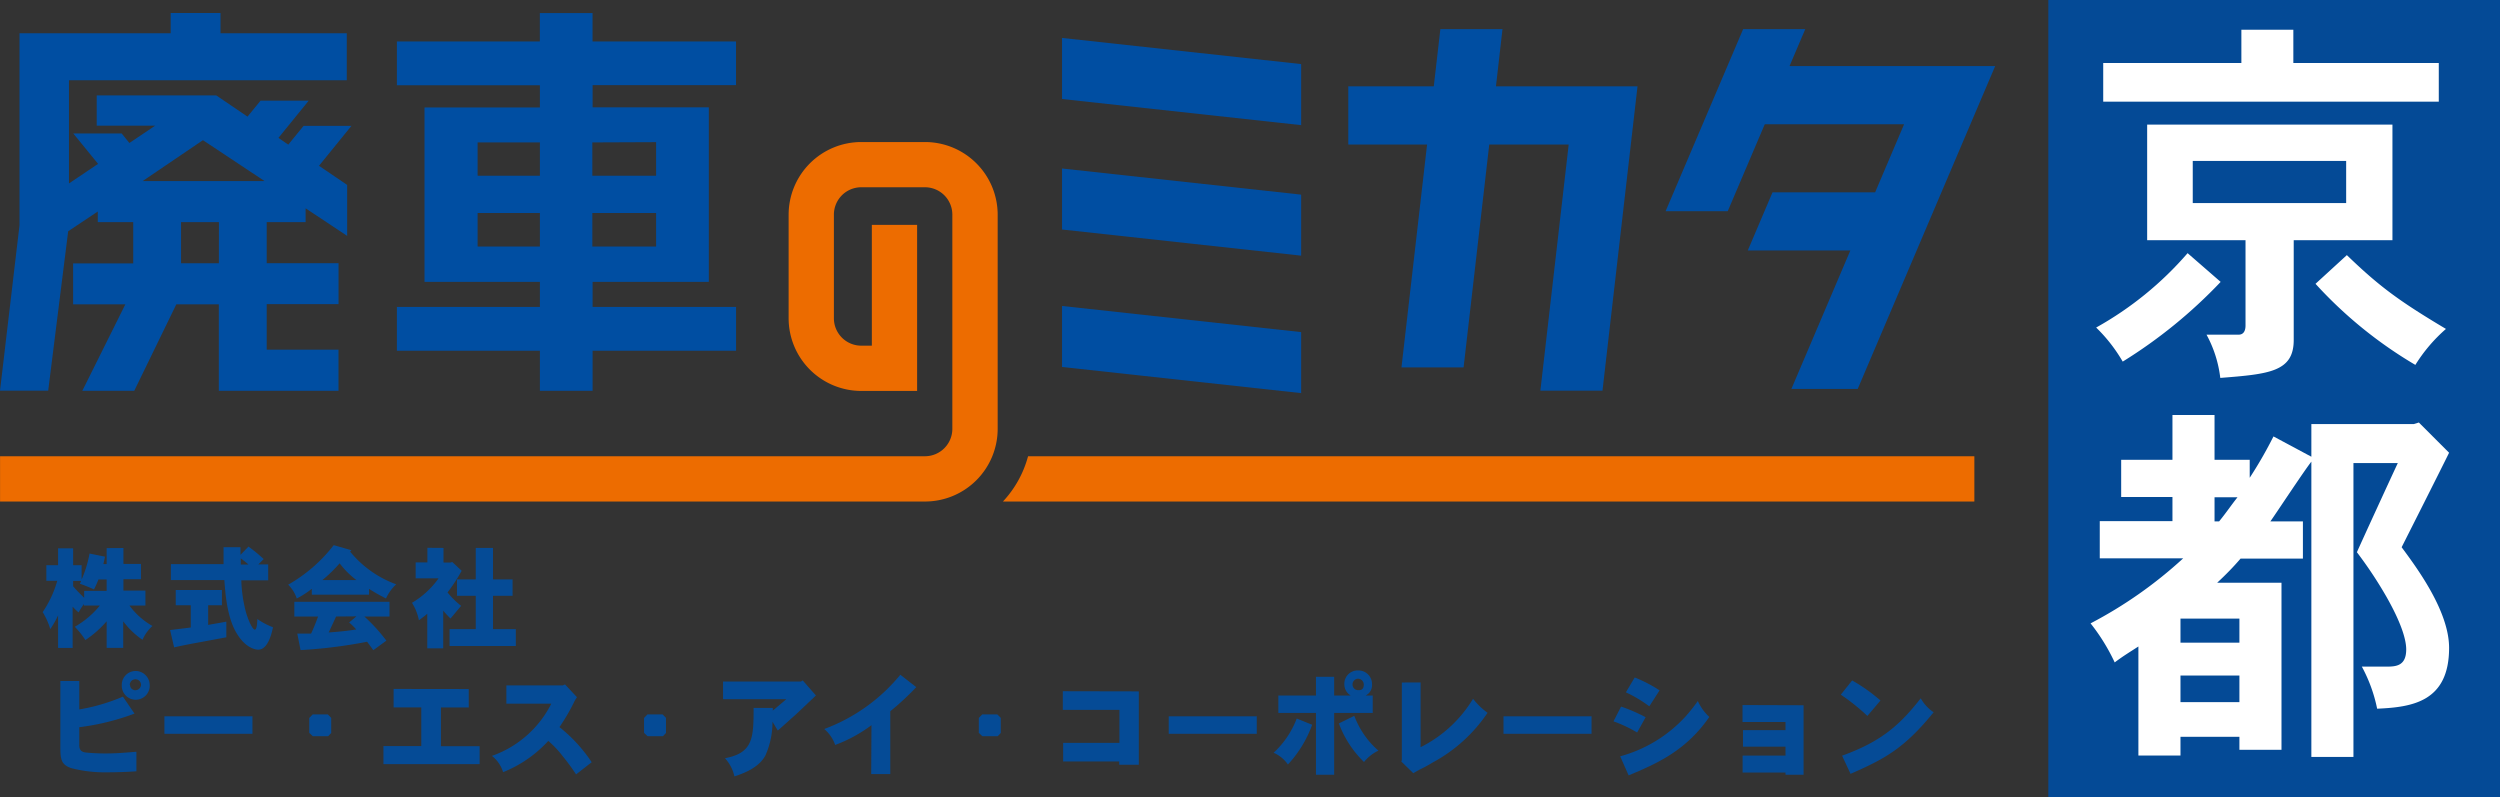 <svg id="廃車のミカタ京都アウトライン" xmlns="http://www.w3.org/2000/svg" viewBox="0 0 470.47 150"><rect x="0" y="0" width="470.47" height="150" fill="#333333" stroke="none"/><defs><style>.cls-1{fill:#004ea2;}.cls-2{fill:#ed6c00;}.cls-3{fill:#054b96;}.cls-4{fill:#044a96;}.cls-5{fill:#fff;}</style></defs><path class="cls-1" d="M191.44,529.22V521h-27v-5.34h-9.92V521H127.62v8.24h26.91v4.18H132.82v32.83h21.71v4.71H127.62v8.24h26.91v7.54h9.92v-7.54h27v-8.24h-27v-4.71h21.87V533.4H164.45v-4.18Zm-36.91,30.37H142.81v-6.31h11.72Zm0-13.32H142.81V540h11.72Zm21.87,13.32h-12v-6.31h12Zm0-19.64v6.32h-12V540Z" transform="translate(-52.93 -513.2)"/><path class="cls-1" d="M297.79,525.26v11.49l-45-4.92V520.34Zm-45,57,45,4.92V575.7l-45-4.92Zm0-25.87,45,4.92V549.83l-45-4.92Z" transform="translate(-52.93 -513.2)"/><polygon class="cls-1" points="336.77 12.43 339.73 5.48 328.04 5.48 313.45 39.74 325.14 39.74 332.11 23.38 358.33 23.38 352.88 36.19 333.57 36.19 328.91 47.14 348.21 47.14 337.12 73.19 349.6 73.19 375.47 12.43 336.77 12.43"/><polygon class="cls-1" points="281.52 16.25 282.75 5.48 271.06 5.48 269.82 16.25 253.73 16.25 253.73 27.2 268.56 27.2 263.74 69.14 275.43 69.14 280.26 27.2 295.21 27.2 289.88 73.52 301.57 73.52 308.16 16.25 281.52 16.25"/><path class="cls-1" d="M119.06,536.89h-9l-2.88,3.53-1.85-1.27,5.69-7h-9.06l-2.45,3-5.89-4H71.13v5.7h11l-4.85,3.26-1.45-1.79H66.72l4.67,5.72-5.48,3.68V528.3h52.28v-8.84H94.43v-3.81H85.05v3.81H56.6V555.6l-3.67,31.12H62l3.76-30L71.33,553v2H78v7.77H66.69v7.7h9.83l-8.1,16.28h9.77l7.92-16.28h8v16.28h22.52V579H103.12v-8.57h13.52v-7.7H103.12V555h7.32V552.4l7.82,5.19V548l-5.3-3.6ZM94.12,562.74H87V555h7.13ZM79.78,547.27l11.34-7.69,11.59,7.69Z" transform="translate(-52.93 -513.2)"/><path class="cls-2" d="M240.68,553.59v40.32A13.68,13.68,0,0,1,227,607.58H52.94v-8.52H227a5.16,5.16,0,0,0,5.15-5.15V553.59a5.16,5.16,0,0,0-5.15-5.15H215a5.15,5.15,0,0,0-5.14,5.15V573.1a5.15,5.15,0,0,0,5.14,5.15h2V555.52h8.52v31.25H215a13.68,13.68,0,0,1-13.66-13.67V553.59A13.68,13.68,0,0,1,215,539.93H227A13.68,13.68,0,0,1,240.68,553.59Zm5.72,45.47a20.06,20.06,0,0,1-4.73,8.52H424.48v-8.52Z" transform="translate(-52.93 -513.2)"/><path class="cls-3" d="M76.16,616.33v3h3.3v2.87h-3.3v2.14H80.3v2.82h-3a13.63,13.63,0,0,0,4.32,3.84,7.55,7.55,0,0,0-1.87,2.6,14.73,14.73,0,0,1-3.63-3.48v5H73v-5a19.6,19.6,0,0,1-4,3.53,15.41,15.41,0,0,0-2-2.5,16.46,16.46,0,0,0,4.72-4h-3v-.28a15.55,15.55,0,0,0-1,1.58,9.57,9.57,0,0,1-1.12-1.09v7.77H63.86V629a16.83,16.83,0,0,1-1.47,2.59,13.1,13.1,0,0,0-1.43-3.2,20.45,20.45,0,0,0,2.75-5.89H61.65v-2.94h2.21v-3.17h2.83v3.17h1.6v2.7a21.62,21.62,0,0,0,1.49-4.89l2.92.59c-.11.42-.19.9-.32,1.39H73v-3Zm-4.7,5.92c-.25.63-.53,1.26-.84,1.87-.82-.38-1.76-.75-2.65-1.07l.23-.52H66.69v1c.63.74,1.37,1.49,2.08,2.17v-1.31H73v-2.14Z" transform="translate(-52.93 -513.2)"/><path class="cls-3" d="M94.69,624.23v2.87H92.1v3.7c1.16-.21,2.44-.42,3.42-.61v2.94l-4.82.9c-1.35.25-2.71.48-5,1l-.76-3.26,3.89-.48V627.1H86v-2.87Zm5-8.17a28.69,28.69,0,0,1,2.86,2.35l-1,1h1.85v3H98.34a26.79,26.79,0,0,0,.82,5.8c.44,1.63,1.28,3.48,1.72,3.48s.46-1.59.48-2a13,13,0,0,0,2.94,1.55c-.27,1.35-1,4.22-2.77,4.22-.42,0-2.2-.21-3.84-2.73-2-3-2.33-7.56-2.54-10.37H85.09v-3H95v-3.19h3.19v1.45Zm-1.45,3.38h1.45a18.41,18.41,0,0,0-1.45-1.16Z" transform="translate(-52.93 -513.2)"/><path class="cls-3" d="M119.07,616.75l-.26.25a20,20,0,0,0,8.68,6.16,8.31,8.31,0,0,0-1.92,2.66,34,34,0,0,1-3.19-1.8v1.09H111.61V624a16.64,16.64,0,0,1-2.83,1.83,6.51,6.51,0,0,0-1.62-2.6,28.64,28.64,0,0,0,8.57-7.44Zm7.16,9.7v2.77H121.5a32.85,32.85,0,0,1,4.14,4.54l-2.46,1.8c-.38-.54-.78-1.09-1.17-1.59a92.26,92.26,0,0,1-12.52,1.57l-.61-3.1h2.59c.48-1,1-2.34,1.32-3.22h-4.47v-2.77ZM120,622.36a15.82,15.82,0,0,1-3.15-3.15,27.72,27.72,0,0,1-3.25,3.15Zm-3.82,6.86-1.39,3c1.66-.11,3.76-.32,5.17-.57a11,11,0,0,0-1.33-1.3l1.37-1.16Z" transform="translate(-52.93 -513.2)"/><path class="cls-3" d="M136.39,616.31v2.75h1.35l.29-.1,1.78,1.65a32,32,0,0,1-2.66,4.08,15.66,15.66,0,0,0,2.56,2.52l-2,2.39a17.13,17.13,0,0,1-1.37-1.49l0,7.1h-3V628.7a19.45,19.45,0,0,1-1.58,1.22,9.55,9.55,0,0,0-1.3-3.28,16.22,16.22,0,0,0,5-4.6h-4.31v-3h2.21v-2.75Zm6.07,5.92v-5.92h3.25v5.92h3.68v3.09h-3.68v6.28H150v3.17H137.53V631.6h4.93v-6.28h-3.53v-3.09Z" transform="translate(-52.93 -513.2)"/><path class="cls-3" d="M67.85,641.36v5.35a36.25,36.25,0,0,0,8.21-2.41l2.18,3.19a45.13,45.13,0,0,1-10.39,2.56v3.4c0,1.18.77,1.31,1.3,1.37a35.66,35.66,0,0,0,3.59.17c2,0,3-.09,5.86-.32v3.68c-2.29.16-4.39.19-5.48.19a25.08,25.08,0,0,1-6.83-.8c-1.82-.67-2-1.56-2-4V641.36Zm13.25.73a2.63,2.63,0,1,1-5.25,0,2.61,2.61,0,0,1,2.62-2.62A2.67,2.67,0,0,1,81.1,642.09Zm-3.7,0a1,1,0,0,0,1.07,1,1.07,1.07,0,0,0,1-1,1.06,1.06,0,0,0-2.12,0Z" transform="translate(-52.93 -513.2)"/><path class="cls-3" d="M100.44,648v3.29H83.87V648Z" transform="translate(-52.93 -513.2)"/><path class="cls-3" d="M114.61,647.64l.65.65v2.85l-.58.61H111.8l-.67-.63v-2.81l.65-.67Z" transform="translate(-52.93 -513.2)"/><path class="cls-3" d="M141.14,642.87v3.47h-5.23v7.28h7.28V657h-18.1v-3.4h7.12v-7.28H127v-3.47Z" transform="translate(-52.93 -513.2)"/><path class="cls-3" d="M159.26,642l2.25,2.41a6.2,6.2,0,0,0-.59,1,36.06,36.06,0,0,1-2.71,4.62,28.61,28.61,0,0,1,6.07,6.61l-2.94,2.29a38.52,38.52,0,0,0-2.48-3.38,18.69,18.69,0,0,0-2.75-2.92,23.18,23.18,0,0,1-8.5,5.88,6.23,6.23,0,0,0-2.1-3.06,19.9,19.9,0,0,0,11.17-9.83h-8.46v-3.44h10.66Z" transform="translate(-52.93 -513.2)"/><path class="cls-3" d="M177.61,647.64l.65.65v2.85l-.58.61H174.8l-.67-.63v-2.81l.65-.67Z" transform="translate(-52.93 -513.2)"/><path class="cls-3" d="M204,641.25l2.48,2.84c-.67.61-3.47,3.3-4.07,3.82s-1.5,1.37-3.11,2.77l-1-1.66a15.32,15.32,0,0,1-1.34,6.37c-1.1,2-3.34,3.12-5.82,3.92a7.38,7.38,0,0,0-1.78-3.42c5.27-1,5.39-3.76,5.39-9.47h3.61v.5c.72-.58,1.72-1.44,2.54-2.14H189v-3.32h14.65Z" transform="translate(-52.93 -513.2)"/><path class="cls-3" d="M216.93,649.67a27,27,0,0,1-6.83,3.72,6.91,6.91,0,0,0-2.06-3,33.56,33.56,0,0,0,14.32-10.21l3,2.33a50.12,50.12,0,0,1-4.89,4.54v11.82h-3.59Z" transform="translate(-52.93 -513.2)"/><path class="cls-3" d="M240.61,647.64l.65.65v2.85l-.58.61H237.8l-.67-.63v-2.81l.65-.67Z" transform="translate(-52.93 -513.2)"/><path class="cls-3" d="M267.24,643.31v13.8h-3.69v-.61H253V653h10.59v-6.21H252.94v-3.51Z" transform="translate(-52.93 -513.2)"/><path class="cls-3" d="M289.44,648v3.29H272.87V648Z" transform="translate(-52.93 -513.2)"/><path class="cls-3" d="M299.86,649.59a21.85,21.85,0,0,1-4.56,7.48,6.28,6.28,0,0,0-2.69-2.21,17,17,0,0,0,4.35-6.44Zm7.26-5.5a2.44,2.44,0,0,1-1.2-2.1,2.51,2.51,0,0,1,2.59-2.62,2.56,2.56,0,0,1,2.62,2.62,2.15,2.15,0,0,1-1.22,2.1h1.35v3.28H304V659h-3.42V647.37h-7.08v-3.28h7.08v-3.53H304v3.53Zm.67,3.82a16.62,16.62,0,0,0,2.4,4.3,16.07,16.07,0,0,0,2.14,2.25,7.67,7.67,0,0,0-2.71,2.14,19.6,19.6,0,0,1-4.73-7.26Zm-.33-5.92a1.06,1.06,0,0,0,1.05,1.09c.4,0,1.07,0,1.07-1.09a1.12,1.12,0,0,0-1.07-1.07A1.08,1.08,0,0,0,307.46,642Z" transform="translate(-52.93 -513.2)"/><path class="cls-3" d="M320.27,641.63v12.18a24.07,24.07,0,0,0,9.87-9.11,13.3,13.3,0,0,0,2.73,2.64,29,29,0,0,1-10.36,9.37c-.54.33-1.09.65-1.78,1a19.86,19.86,0,0,0-1.83,1l-2.26-2.2.1-.27v-14.6Z" transform="translate(-52.93 -513.2)"/><path class="cls-3" d="M352.44,648v3.29H335.87V648Z" transform="translate(-52.93 -513.2)"/><path class="cls-3" d="M358,646.17a31.63,31.63,0,0,1,4.62,2l-1.6,2.88a24.62,24.62,0,0,0-4.45-2.1Zm-.17,9.36a25.89,25.89,0,0,0,12.22-7.41,31.08,31.08,0,0,0,2.39-3,9.28,9.28,0,0,0,2.16,3c-4.43,6.45-10.09,8.86-15.18,11Zm2.73-14.84a26,26,0,0,1,4.68,2.43l-1.93,3a24.52,24.52,0,0,0-4.41-2.63Z" transform="translate(-52.93 -513.2)"/><path class="cls-3" d="M392.34,645.92V659h-3.4v-.42h-8.07v-3.19h8.07v-1.68h-8v-3.11h8v-1.53h-8.09v-3.19Z" transform="translate(-52.93 -513.2)"/><path class="cls-3" d="M401.48,641.25a31.61,31.61,0,0,1,5.33,3.78l-2.46,2.9a39.27,39.27,0,0,0-5-4Zm-1.89,14.16c7.41-2.67,10.89-5.8,14.8-10.8a7.58,7.58,0,0,0,2.43,2.63c-5.54,6.8-9.15,8.75-15.64,11.59Z" transform="translate(-52.93 -513.2)"/><g id="都道府県"><rect class="cls-4" x="385.47" width="85" height="150"/><path class="cls-5" d="M470.83,566.25a92.25,92.25,0,0,1-18.43,15,29.75,29.75,0,0,0-5-6.41,63.81,63.81,0,0,0,17.21-14Zm13.68-47.46v6.27h27.37v7.27H448.73v-7.27h26v-6.27Zm18.65,17.86V558.4H484.58v18.79c0,6-4.68,6.41-13.82,7.13a22.46,22.46,0,0,0-2.59-8.14h6.05c.86,0,1.29-.64,1.29-1.72V558.4H457V536.65Zm-37.58,6.84v7.92h28.87v-7.92Zm29,17.72c6.05,5.83,9.72,8.57,18.65,13.89a29.87,29.87,0,0,0-5.76,6.77,80.94,80.94,0,0,1-18.79-15.26Z" transform="translate(-52.93 -513.2)"/><path class="cls-5" d="M487.9,599.15V593h19.29l.94-.29,5.69,5.69c-1.44,2.95-8.71,17.35-8.93,17.78,2.59,3.53,8.93,11.88,8.93,18.94,0,10.22-7.06,11.16-13.54,11.45a28.44,28.44,0,0,0-2.88-7.92h4.47c1.8,0,3.88,0,3.88-3.24,0-1.16-.36-4-3.74-9.94a78.08,78.08,0,0,0-5.54-8.35c1.15-2.59,6.55-14.33,7.7-16.78h-8.35v55.3H487.9V600.08c-1.37,1.73-6.63,9.72-7.71,11.24h6.12v7H474.58c-1.37,1.59-2.74,3-4.4,4.54h12.1V654.3h-7.92v-2.44H463.27v3.52h-7.92V634.86c-1.44.94-2.88,1.8-4.46,3a36.82,36.82,0,0,0-4.54-7.35,81.45,81.45,0,0,0,17.43-12.24h-15.7v-7h13.68v-4.54h-9.65v-7h9.65v-8.43h7.92v8.43h6.62v3.38a80.11,80.11,0,0,0,4.47-7.78Zm-24.63,30.46v4.53h11.09v-4.53Zm0,10.72v5h11.09v-5Zm6.41-33.55v4.54h.86c1.3-1.59,2.24-3,3.46-4.54Z" transform="translate(-52.93 -513.2)"/></g></svg>
